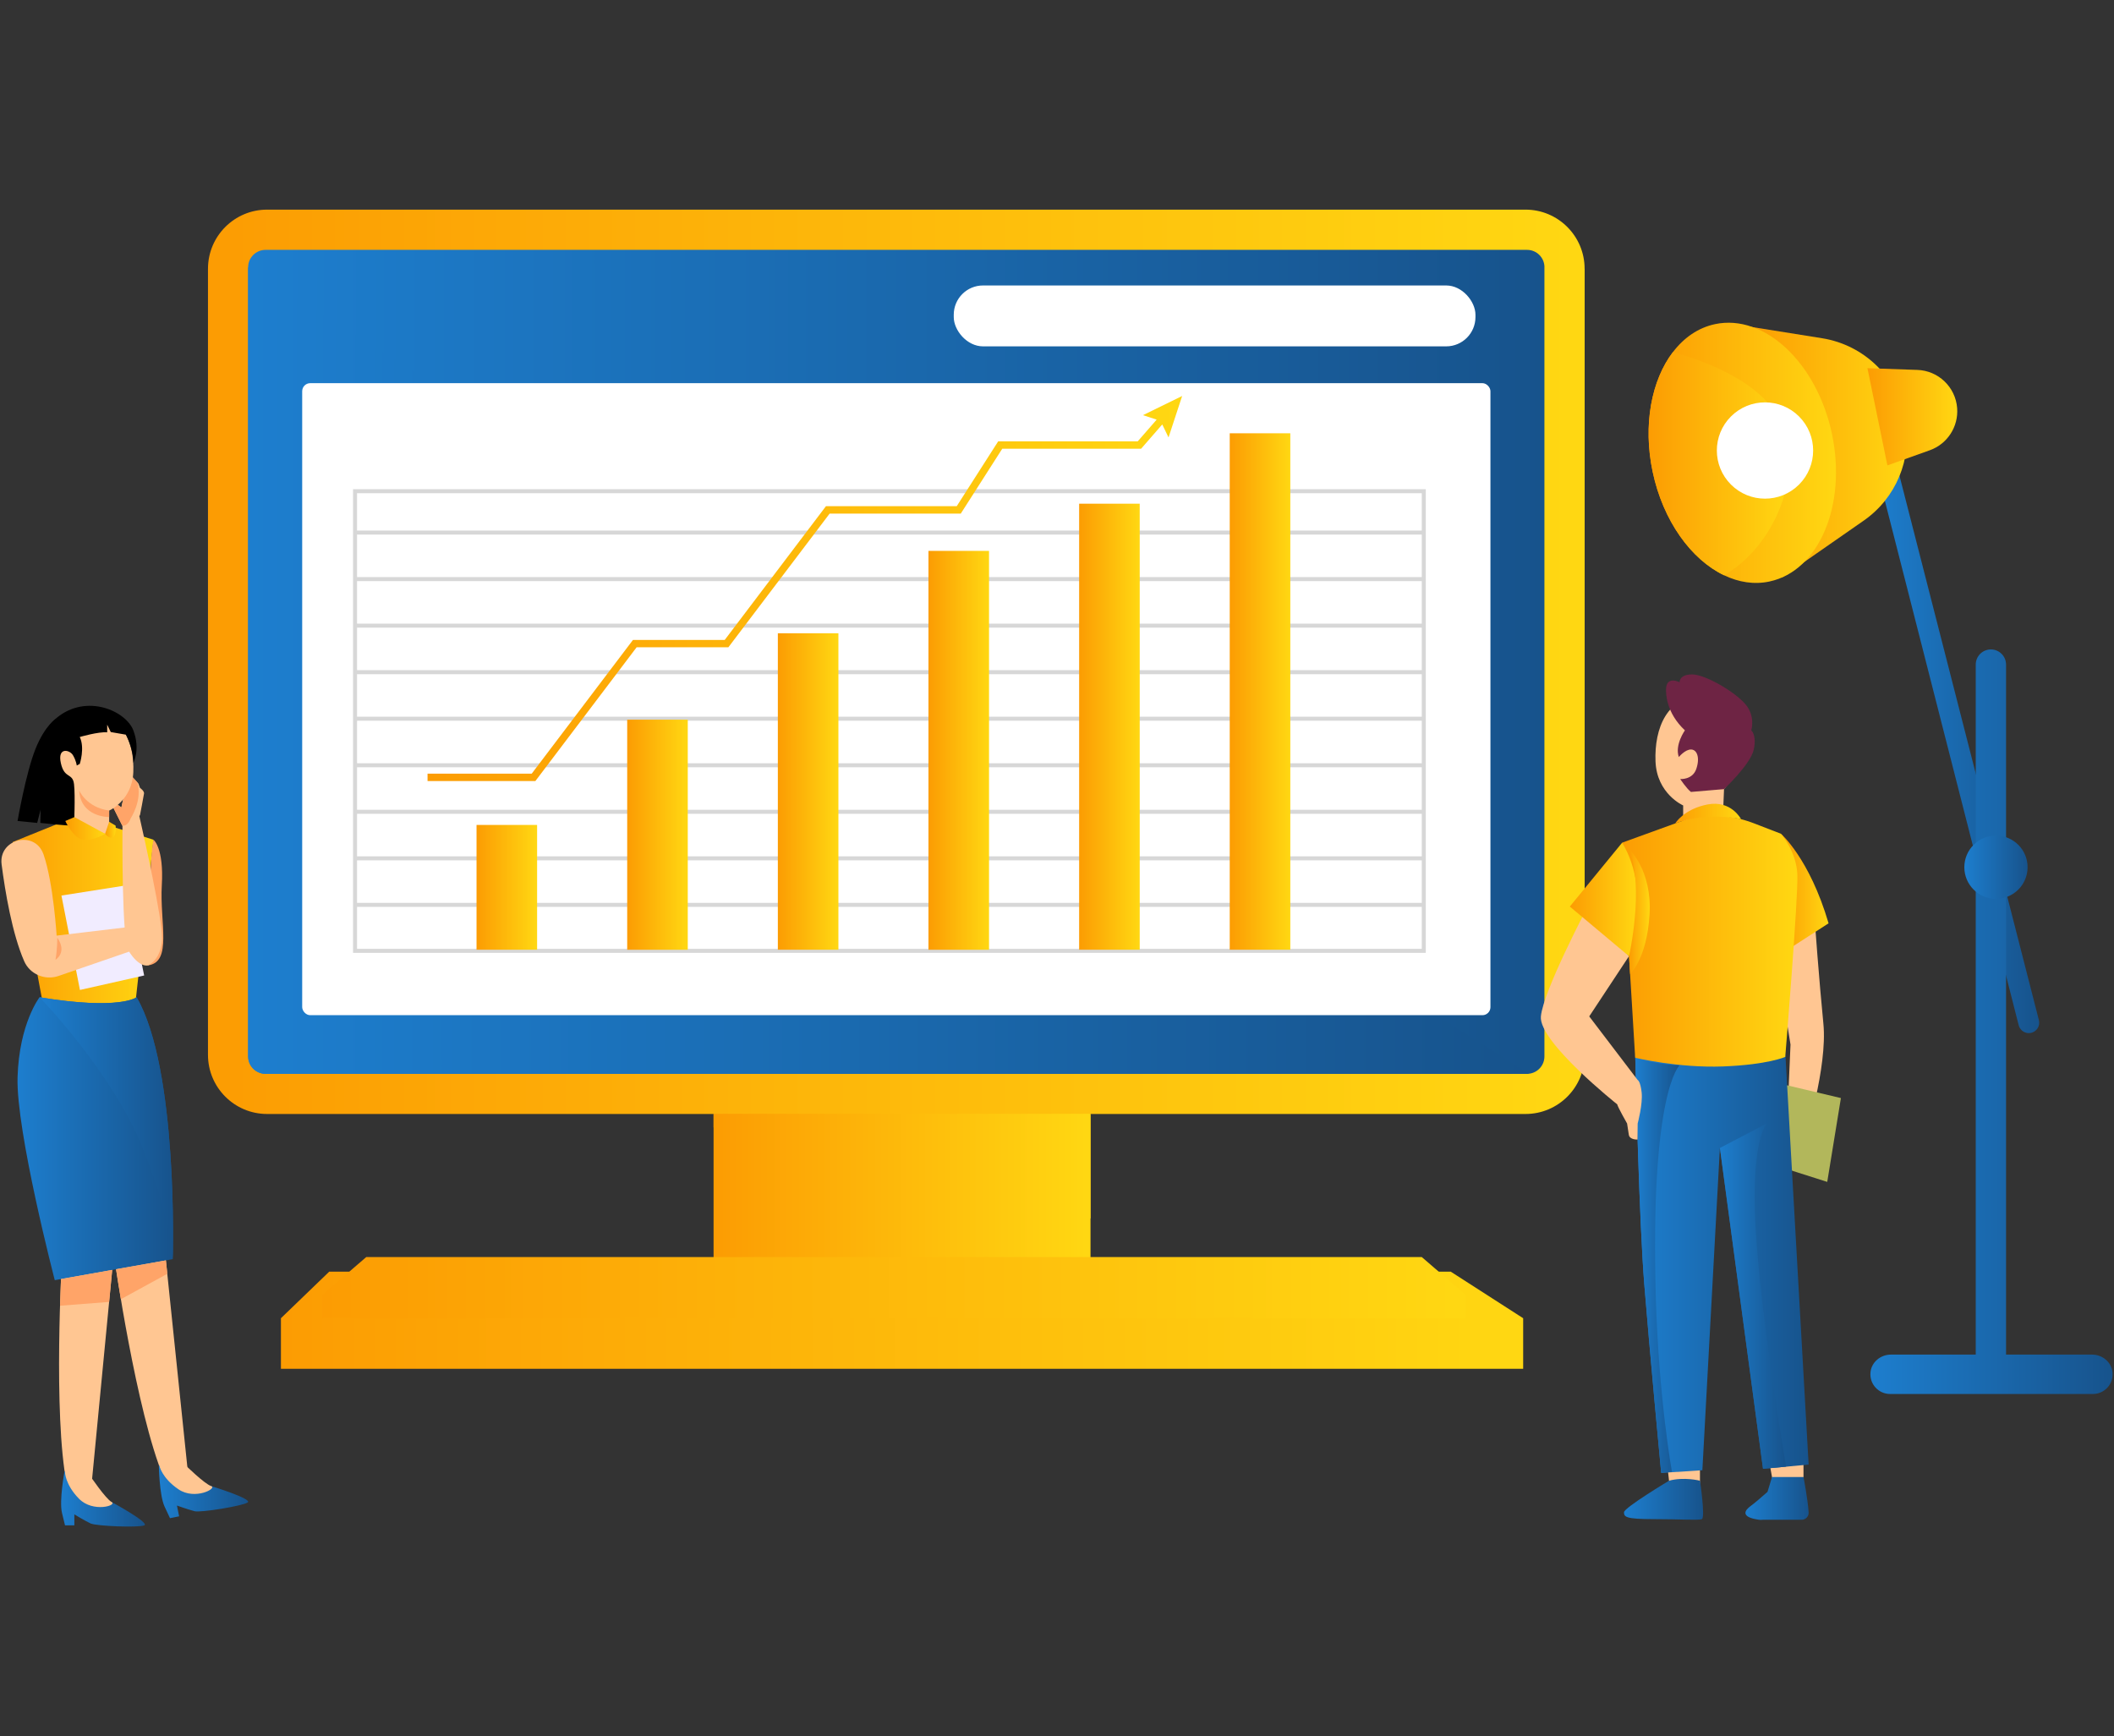 <?xml version="1.0" encoding="UTF-8"?>
<svg id="Layer_1" data-name="Layer 1" xmlns="http://www.w3.org/2000/svg" xmlns:xlink="http://www.w3.org/1999/xlink" viewBox="0 0 526 432">
  <rect x="0" y="0" width="526" height="432" fill="#333333" stroke="none"/>
  <defs>
    <style>
      .cls-1 {
        fill: url(#linear-gradient-15);
      }

      .cls-2 {
        fill: url(#linear-gradient-13);
      }

      .cls-3 {
        fill: url(#linear-gradient-28);
      }

      .cls-4 {
        fill: url(#linear-gradient-2);
      }

      .cls-5 {
        fill: url(#linear-gradient-25);
      }

      .cls-6 {
        fill: url(#linear-gradient-10);
      }

      .cls-7 {
        fill: url(#linear-gradient-12);
      }

      .cls-8 {
        fill: url(#linear-gradient-27);
      }

      .cls-9 {
        fill: url(#linear-gradient-37);
      }

      .cls-10 {
        fill: #fff;
      }

      .cls-11 {
        fill: url(#linear-gradient-26);
      }

      .cls-12 {
        fill: url(#linear-gradient-4);
      }

      .cls-13 {
        fill: url(#linear-gradient-35);
      }

      .cls-14 {
        fill: url(#linear-gradient-30);
      }

      .cls-15 {
        fill: url(#linear-gradient-3);
      }

      .cls-16 {
        fill: url(#linear-gradient-34);
      }

      .cls-17 {
        fill: url(#linear-gradient-5);
      }

      .cls-18 {
        fill: url(#linear-gradient-38);
      }

      .cls-19 {
        fill: url(#linear-gradient-22);
      }

      .cls-20 {
        fill: url(#linear-gradient-24);
      }

      .cls-21 {
        fill: url(#linear-gradient-33);
      }

      .cls-22 {
        fill: url(#linear-gradient-8);
      }

      .cls-23 {
        fill: #ffc692;
      }

      .cls-24 {
        fill: #f1ecff;
      }

      .cls-25 {
        fill: url(#linear-gradient-14);
      }

      .cls-26 {
        fill: url(#linear-gradient-29);
      }

      .cls-27 {
        fill: url(#linear-gradient-20);
      }

      .cls-28 {
        fill: url(#linear-gradient-17);
      }

      .cls-29 {
        fill: url(#linear-gradient-7);
      }

      .cls-30 {
        fill: url(#linear-gradient-9);
      }

      .cls-31 {
        fill: url(#linear-gradient-11);
      }

      .cls-32 {
        fill: url(#linear-gradient-19);
      }

      .cls-33 {
        fill: url(#linear-gradient-6);
      }

      .cls-34 {
        fill: #ffa468;
      }

      .cls-35 {
        fill: #6e2444;
      }

      .cls-36 {
        fill: url(#linear-gradient-36);
      }

      .cls-37 {
        fill: url(#linear-gradient-21);
      }

      .cls-38 {
        fill: #b2b75b;
      }

      .cls-39 {
        fill: url(#linear-gradient-32);
      }

      .cls-40 {
        fill: url(#linear-gradient-16);
      }

      .cls-41 {
        fill: url(#linear-gradient);
      }

      .cls-42 {
        fill: url(#linear-gradient-23);
      }

      .cls-43 {
        fill: url(#linear-gradient-31);
      }

      .cls-44 {
        fill: none;
        stroke: #d7d7d7;
        stroke-miterlimit: 10;
      }

      .cls-45 {
        fill: url(#linear-gradient-18);
      }
    </style>
    <linearGradient id="linear-gradient" x1="466.74" y1="186.17" x2="507.39" y2="186.17" gradientUnits="userSpaceOnUse">
      <stop offset="0" stop-color="#1d7ece"/>
      <stop offset="1" stop-color="#17538c"/>
    </linearGradient>
    <linearGradient id="linear-gradient-2" x1="435.1" y1="112.47" x2="474.5" y2="112.47" gradientUnits="userSpaceOnUse">
      <stop offset="0" stop-color="#fc9c03"/>
      <stop offset=".99" stop-color="#ffd712"/>
    </linearGradient>
    <linearGradient id="linear-gradient-3" x1="410.19" y1="112.67" x2="456.82" y2="112.67" xlink:href="#linear-gradient-2"/>
    <linearGradient id="linear-gradient-4" x1="464.65" y1="103.71" x2="487" y2="103.71" xlink:href="#linear-gradient-2"/>
    <linearGradient id="linear-gradient-5" x1="410.19" y1="115.37" x2="445.13" y2="115.37" xlink:href="#linear-gradient-2"/>
    <linearGradient id="linear-gradient-6" x1="465.38" y1="254.22" x2="525.66" y2="254.22" xlink:href="#linear-gradient"/>
    <linearGradient id="linear-gradient-7" x1="488.76" y1="215.78" x2="504.5" y2="215.78" xlink:href="#linear-gradient"/>
    <linearGradient id="linear-gradient-8" x1="177.55" y1="293.49" x2="271.34" y2="293.49" xlink:href="#linear-gradient-2"/>
    <linearGradient id="linear-gradient-9" x1="51.74" y1="164.68" x2="394.29" y2="164.68" gradientTransform="translate(58.34 387.69) rotate(-90)" xlink:href="#linear-gradient-2"/>
    <linearGradient id="linear-gradient-10" x1="61.75" y1="164.68" x2="384.28" y2="164.68" xlink:href="#linear-gradient"/>
    <linearGradient id="linear-gradient-11" x1="61.75" y1="166.84" x2="380.47" y2="166.84" xlink:href="#linear-gradient"/>
    <linearGradient id="linear-gradient-12" x1="177.55" y1="290.19" x2="271.34" y2="290.19" xlink:href="#linear-gradient-2"/>
    <linearGradient id="linear-gradient-13" x1="69.9" y1="328.5" x2="378.99" y2="328.5" xlink:href="#linear-gradient-2"/>
    <linearGradient id="linear-gradient-14" x1="80.19" y1="320.39" x2="364.7" y2="320.39" xlink:href="#linear-gradient-2"/>
    <linearGradient id="linear-gradient-15" x1="305.99" y1="172.06" x2="321.05" y2="172.06" gradientTransform="translate(627.04 344.12) rotate(-180)" xlink:href="#linear-gradient-2"/>
    <linearGradient id="linear-gradient-16" x1="268.5" y1="180.82" x2="283.57" y2="180.82" gradientTransform="translate(552.08 361.64) rotate(-180)" xlink:href="#linear-gradient-2"/>
    <linearGradient id="linear-gradient-17" x1="231.02" y1="186.69" x2="246.09" y2="186.69" gradientTransform="translate(477.11 373.38) rotate(-180)" xlink:href="#linear-gradient-2"/>
    <linearGradient id="linear-gradient-18" x1="193.54" y1="196.94" x2="208.61" y2="196.94" gradientTransform="translate(402.15 393.88) rotate(-180)" xlink:href="#linear-gradient-2"/>
    <linearGradient id="linear-gradient-19" x1="156.06" y1="207.69" x2="171.13" y2="207.69" gradientTransform="translate(327.19 415.38) rotate(-180)" xlink:href="#linear-gradient-2"/>
    <linearGradient id="linear-gradient-20" x1="118.58" y1="220.78" x2="133.64" y2="220.78" gradientTransform="translate(252.22 441.57) rotate(-180)" xlink:href="#linear-gradient-2"/>
    <linearGradient id="linear-gradient-21" x1="106.38" y1="146.43" x2="294.14" y2="146.43" xlink:href="#linear-gradient-2"/>
    <linearGradient id="linear-gradient-22" x1="404.07" y1="373.06" x2="423.75" y2="373.06" xlink:href="#linear-gradient"/>
    <linearGradient id="linear-gradient-23" x1="434.29" y1="372.84" x2="450" y2="372.84" xlink:href="#linear-gradient"/>
    <linearGradient id="linear-gradient-24" x1="443.11" y1="221.94" x2="454.98" y2="221.94" xlink:href="#linear-gradient-2"/>
    <linearGradient id="linear-gradient-25" x1="406.86" y1="314.48" x2="450.01" y2="314.48" xlink:href="#linear-gradient"/>
    <linearGradient id="linear-gradient-26" x1="406.88" y1="314.8" x2="417.92" y2="314.8" xlink:href="#linear-gradient"/>
    <linearGradient id="linear-gradient-27" x1="403.62" y1="234.2" x2="447.22" y2="234.2" xlink:href="#linear-gradient-2"/>
    <linearGradient id="linear-gradient-28" x1="416.83" y1="202.43" x2="433.2" y2="202.43" xlink:href="#linear-gradient-2"/>
    <linearGradient id="linear-gradient-29" x1="390.6" y1="223.79" x2="407.48" y2="223.79" xlink:href="#linear-gradient-2"/>
    <linearGradient id="linear-gradient-30" x1="405.33" y1="226.82" x2="410.49" y2="226.82" xlink:href="#linear-gradient-2"/>
    <linearGradient id="linear-gradient-31" x1="427.94" y1="322.48" x2="444.41" y2="322.48" xlink:href="#linear-gradient"/>
    <linearGradient id="linear-gradient-32" x1="39.52" y1="371.12" x2="61.75" y2="371.12" xlink:href="#linear-gradient"/>
    <linearGradient id="linear-gradient-33" x1="3.14" y1="229.11" x2="38.2" y2="229.11" xlink:href="#linear-gradient-2"/>
    <linearGradient id="linear-gradient-34" x1="4.36" y1="283.32" x2="43.06" y2="283.32" xlink:href="#linear-gradient"/>
    <linearGradient id="linear-gradient-35" x1="15.2" y1="372.92" x2="36.04" y2="372.92" xlink:href="#linear-gradient"/>
    <linearGradient id="linear-gradient-36" x1="16.24" y1="206.15" x2="26.15" y2="206.15" xlink:href="#linear-gradient-2"/>
    <linearGradient id="linear-gradient-37" x1="26.15" y1="206.46" x2="28.79" y2="206.46" xlink:href="#linear-gradient-2"/>
    <linearGradient id="linear-gradient-38" x1="9.85" y1="280.71" x2="43.06" y2="280.71" xlink:href="#linear-gradient"/>
  </defs>
  <g>
    <path class="cls-41" d="M466.74,115.8l35.55,139.31c.39,1.53,2.05,2.36,3.51,1.75h0c1.19-.5,1.83-1.79,1.51-3.03l-35.48-138.57-5.09.54Z"/>
    <path class="cls-4" d="M435.1,81.24l18.27,2.92c10.59,1.69,18.94,9.93,20.76,20.5h0c1.66,9.6-2.39,19.3-10.39,24.87l-20.35,14.16-8.29-62.45Z"/>
    <path class="cls-15" d="M440.28,144.69c-3.8.81-7.67.2-11.31-1.56-8.16-3.9-15.18-13.51-17.76-25.74-2.47-11.68-.28-22.82,5.04-29.78,2.73-3.59,6.3-6.07,10.48-6.96,12.31-2.61,25.33,9.61,29.09,27.29,3.74,17.68-3.21,34.13-15.52,36.74Z"/>
    <path class="cls-12" d="M464.65,91.61l12.41.43c5.24.18,9.51,4.27,9.91,9.49h0c.36,4.63-2.43,8.94-6.8,10.5l-10.55,3.77-4.97-24.19Z"/>
    <path class="cls-17" d="M428.97,143.13c-8.16-3.9-15.18-13.51-17.76-25.74-2.47-11.68-.28-22.82,5.04-29.78,8.9,2.44,24.53,8.32,27.9,20.08,3.85,13.43-4.06,29.09-15.17,35.44Z"/>
    <circle class="cls-10" cx="439.16" cy="112.09" r="11.98" transform="translate(49.37 343.37) rotate(-45)"/>
    <path class="cls-33" d="M520.55,337.05h-21.41v-171.69c0-2.08-1.69-3.77-3.77-3.77h0c-2.08,0-3.77,1.69-3.77,3.77v171.69h-21.11c-2.56,0-4.84,1.87-5.08,4.42-.28,2.92,2.01,5.38,4.87,5.38h50.48c2.86,0,5.15-2.46,4.87-5.38-.24-2.55-2.53-4.42-5.08-4.42Z"/>
    <circle class="cls-29" cx="496.63" cy="215.78" r="7.87"/>
  </g>
  <g>
    <g>
      <rect class="cls-22" x="177.55" y="273.19" width="93.79" height="40.6"/>
      <path class="cls-30" d="M125.21-6.6h195.6c8.12,0,14.71,6.59,14.71,14.71v313.12c0,8.12-6.59,14.71-14.71,14.71H125.21c-8.12,0-14.71-6.59-14.71-14.71V8.12c0-8.12,6.59-14.71,14.71-14.71Z" transform="translate(387.69 -58.34) rotate(90)"/>
      <path class="cls-6" d="M384.28,66.5v196.36c0,2.21-1.66,4.04-3.81,4.3-.17.02-.34.03-.51.03H66.08c-2.4,0-4.34-1.94-4.34-4.33V66.5c0-2.39,1.94-4.33,4.34-4.33h313.88c2.39,0,4.33,1.94,4.33,4.33Z"/>
      <path class="cls-31" d="M380.47,267.16c-.17.02-.34.03-.51.03H66.08c-2.4,0-4.34-1.94-4.34-4.33V66.5l318.73,200.66Z"/>
      <rect class="cls-10" x="75.19" y="95.34" width="295.66" height="157.26" rx="2" ry="2"/>
      <rect class="cls-10" x="237.31" y="71.03" width="129.81" height="15.15" rx="7.28" ry="7.28"/>
      <polygon class="cls-7" points="271.34 277.2 271.34 303.18 177.55 280.51 177.55 277.2 271.34 277.2"/>
      <g>
        <rect class="cls-44" x="88.34" y="122.22" width="265.92" height="114.37"/>
        <line class="cls-44" x1="88.34" y1="132.51" x2="354.26" y2="132.51"/>
        <line class="cls-44" x1="88.34" y1="144.09" x2="354.26" y2="144.09"/>
        <line class="cls-44" x1="88.34" y1="155.67" x2="354.26" y2="155.67"/>
        <line class="cls-44" x1="88.34" y1="167.25" x2="354.26" y2="167.25"/>
        <line class="cls-44" x1="88.34" y1="178.83" x2="354.26" y2="178.83"/>
        <line class="cls-44" x1="88.34" y1="190.41" x2="354.26" y2="190.41"/>
        <line class="cls-44" x1="88.34" y1="201.99" x2="354.26" y2="201.99"/>
        <line class="cls-44" x1="88.34" y1="213.57" x2="354.26" y2="213.57"/>
        <line class="cls-44" x1="88.34" y1="225.15" x2="354.26" y2="225.15"/>
      </g>
      <g>
        <polygon class="cls-2" points="360.98 316.42 81.91 316.42 69.9 328 69.9 340.58 378.99 340.58 378.99 328 360.98 316.42"/>
        <polygon class="cls-25" points="353.76 312.78 226.88 312.78 218.01 312.78 91.13 312.78 80.19 322.21 80.19 328 218.01 328 226.88 328 364.7 328 364.7 322.21 353.76 312.78"/>
      </g>
      <g>
        <rect class="cls-1" x="305.99" y="107.81" width="15.07" height="128.5" transform="translate(627.04 344.12) rotate(180)"/>
        <rect class="cls-40" x="268.5" y="125.33" width="15.07" height="110.98" transform="translate(552.08 361.64) rotate(180)"/>
        <rect class="cls-28" x="231.02" y="137.06" width="15.07" height="99.25" transform="translate(477.11 373.38) rotate(180)"/>
        <rect class="cls-45" x="193.54" y="157.57" width="15.07" height="78.74" transform="translate(402.15 393.88) rotate(180)"/>
        <rect class="cls-32" x="156.06" y="179.06" width="15.07" height="57.25" transform="translate(327.19 415.38) rotate(180)"/>
        <rect class="cls-27" x="118.58" y="205.26" width="15.07" height="31.05" transform="translate(252.22 441.57) rotate(180)"/>
        <polygon class="cls-37" points="294.14 98.53 284.39 103.3 287.8 104.41 283.09 109.81 248.37 109.81 238.05 125.95 205.51 125.95 180.32 159.23 157.49 159.23 132.3 192.5 106.38 192.5 106.38 194.34 133.21 194.34 158.4 161.06 181.23 161.06 206.43 127.79 239.06 127.79 249.38 111.65 283.93 111.65 289.19 105.61 290.75 108.84 294.14 98.53"/>
      </g>
    </g>
    <g>
      <polygon class="cls-23" points="414.67 362.95 415.46 370.02 422.98 370.02 422.98 363.41 414.67 362.95"/>
      <path class="cls-19" d="M415.29,368.43s-11.21,6.72-11.21,7.85.34,1.71,7.29,1.71,11.17.34,12.08,0c.91-.34-.46-9.56-.46-9.56,0,0-4-1.02-7.7,0Z"/>
      <polygon class="cls-23" points="440.08 362.95 440.99 367.98 448.74 367.98 448.74 363.41 440.08 362.95"/>
      <path class="cls-42" d="M448.74,367.51h-7.83l-1.12,3.69c-1.28,1.13-3.16,2.78-4.15,3.49-1.6,1.14-2.62,2.81,2.05,3.46.32.04.6.04.87,0h9.72c1,0,1.8-.84,1.74-1.84-.21-3.31-1.27-8.79-1.27-8.79Z"/>
      <path class="cls-23" d="M451.53,228.88s1.08,14.94,2.16,25.82c1.08,10.87-4.64,28.84-4.64,28.84,0,0-.22,3.72-1.19,5.56-.97,1.83-2.69,2.48-2.69,2.48l-.44-13.81.78-17.86-2.94-18.13,2.7-8.36,6.26-4.53Z"/>
      <path class="cls-20" d="M443.11,207.44s7.12,6.11,11.87,22.3l-10.36,6.69s.86-21.72-1.51-28.99Z"/>
      <polygon class="cls-38" points="442.56 269.55 458.05 273.22 454.65 294.08 441.8 289.99 442.56 269.55"/>
      <path class="cls-5" d="M450.01,364.41l-11.34,1.06-10.73-79.82-4.36,80.17-10.25.67s0-.02,0-.06c-.15-1.58-2.9-30.68-4.2-46.9-1.23-15.38-2.11-50.94-2.24-56.36,0-.46-.02-.7-.02-.7,23.04,4.67,37.37,0,37.37,0l5.78,101.94Z"/>
      <path class="cls-11" d="M412.01,323.18c.73,24.94,4,43.07,4,43.07l-2.69.17c-.15-1.58-2.9-30.68-4.2-46.9-1.23-15.38-2.11-50.94-2.24-56.36,1.81.6,5.75,1.69,11.04,1.89,0,0-7.43,6.43-5.91,58.12Z"/>
      <path class="cls-23" d="M428.65,203.85l-9.85,3.6v-7.04s-6.57-2.87-6.88-10.97c-.31-8.1,2.81-16.55,12.2-16.23,9.38.31,10.79,10.16,10.01,14.07-.78,3.91-5.16,9.07-5.16,9.07l-.31,7.51Z"/>
      <path class="cls-35" d="M419.24,181.72s-2.58,3.6-1.52,6.65c0,0,1.6-1.95,3.09-1.88s2.19,2.11,1.25,4.85c-.94,2.74-3.99,2.5-3.99,2.5,0,0,1.49,2.27,2.66,3.21l8.24-.7s6.61-6.18,7.4-9.85c.78-3.68-.63-4.77-.63-4.77,0,0,1.13-3.44-1.43-6.49-2.56-3.05-9.99-7.43-13.27-7.43s-3.13,1.95-3.13,1.95c0,0-3.13-1.64-3.36,1.49-.09,1.26,0,6.1,4.69,10.48Z"/>
      <path class="cls-8" d="M417.57,204.61l-13.95,5.06,3.24,53.52s10.74,2.59,21.88,2.16c11.14-.43,15.46-2.37,15.46-2.37,0,0,3.24-39.49,3.02-45.32-.22-5.83-4.1-10.21-4.1-10.21l-6.86-2.65c-6-2.32-12.64-2.38-18.68-.19Z"/>
      <path class="cls-3" d="M416.83,204.87s2.11-3.55,8.01-4.7c5.9-1.15,8.37,3.65,8.37,3.65,0,0-8.17-1.93-16.37,1.05Z"/>
      <path class="cls-23" d="M408.47,271.82c-.32-2.86-.99-3.09-.99-3.09l-12.05-15.83,9.89-14.98-10.41-12.06s-10.93,20.72-11.51,27.05c-.58,6.33,18.99,21.87,18.99,21.87.13.68,2.46,4.77,2.46,4.77,0,0,.22,1.51.43,2.81.22,1.29,2.16,1.18,2.16,1.18l.04-3.99s1.31-4.86.99-7.72Z"/>
      <path class="cls-26" d="M403.62,209.67l-13.02,15.9,14.73,12.35s5.84-15.66-1.71-28.25Z"/>
      <path class="cls-14" d="M405.33,237.92s3.88-17.01,0-26.66c0,0,5.77,5.25,5.11,16.27-.66,11.02-4.84,14.84-4.84,14.84l-.27-4.46Z"/>
      <path class="cls-43" d="M427.94,285.64l11.76-6.15s-4.07,3.54-2.89,25.72c1.18,22.17,7.6,59.72,7.6,59.72l-5.74.54-10.72-79.82Z"/>
    </g>
    <g>
      <path class="cls-23" d="M28.45,312.97s5.42,38.21,12.26,54.65l6.05-1.22-5.98-57.58-12.34,4.15Z"/>
      <path class="cls-39" d="M39.52,364.5s.1,7.52,1.44,10.39l1.34,2.86,2.27-.46-.54-2.68s2.85,1.02,4.39,1.41c1.54.39,11.92-1.3,13.21-2.18,1.28-.89-9.11-4.08-9.11-4.08,0,0-3.45,2.23-6.99.58-3.54-1.65-6.03-5.84-6.03-5.84Z"/>
      <path class="cls-23" d="M46.03,364.46s4.86,4.77,6.5,5.3c1.65.53-4.01,3.6-8.12.81-4.12-2.79-4.73-5.81-4.73-5.81l6.35-.29Z"/>
      <path class="cls-23" d="M15.42,313.3s-2.25,38.53,1.19,56h6.18l5.54-57.62-12.91,1.62Z"/>
      <polygon class="cls-21" points="18.51 203.31 3.14 209.52 11.64 254.92 33.19 254.1 38.2 208.95 27.16 205.44 27.16 207.83 18.51 203.31"/>
      <polygon class="cls-24" points="15.29 222.83 19.89 246.32 35.87 242.72 31.31 220.31 15.29 222.83"/>
      <path class="cls-23" d="M.4,215.09c.89,6.82,2.62,17.2,5.61,24.06,1.42,3.27,5.18,4.85,8.55,3.69l19.04-6.56-1.94-5.58-17.57,2.1s-.79-12.97-3.23-20.12c-.02-.07-.05-.15-.08-.22-2.21-5.99-11.2-3.7-10.38,2.63Z"/>
      <path class="cls-34" d="M38.2,208.95s2.61,2.02,2.06,11.3c-.55,9.28,2.7,19.15-3.45,19.96,0,0,.24-26.36,1.38-31.26Z"/>
      <path class="cls-23" d="M40.34,233.46c-.14,5.4-3.52,6.75-3.52,6.75,0,0-2.17.71-4.88-3.72-1.63-2.68-1.49-28.55-1.47-31.06-.02,0-.04,0-.04,0v-.02s-2.28-4.56-2.28-4.56l-.15-.3.26-1.07h0s1.94,1.43,1.94,1.43l.44-2.04,2.17-5.69,1.35,1.47h0s.29.32.29.32l.39,1.07s1.08.77,1,1.39c-.08.62-1,5.35-1,5.35-.04.09-.09.18-.17.28,1.16,5.09,5.76,25.67,5.64,30.4Z"/>
      <path class="cls-34" d="M32.48,203.68s-.59,1.92-2.01,1.75c-.02,0-.03,0-.05,0l-2.27-4.56c.02-.44.06-.9.12-1.37l1.94,1.42.44-2.04,2.17-5.69,1.35,1.47h0c1.35,4.47-1.69,9.03-1.69,9.03Z"/>
      <path class="cls-23" d="M18.56,204.69l8.6,3.14v-6.14s5.73-2.5,6.01-9.58c.27-7.07-2.46-14.45-10.65-14.17-8.19.27-9.42,8.87-8.74,12.28.68,3.41,4.5,7.92,4.5,7.92l.27,6.55Z"/>
      <path d="M14.13,178.62s-2.93,1.77-5.32,7.78c-2.39,6.01-4.44,17.88-4.44,17.88l4.88.48.85-3.28-.07,3.28s6.25.7,8.39.68c0,0,.34-7.37,0-10.31-.34-2.93-2.39-1.23-3.28-5.26-.89-4.03,2.18-3.34,3-1.98.82,1.37.96,2.59.96,2.59l.75-.41s1.3-3.96,0-6.69c0,0,4.64-1.36,6.82-1.16v-1.91l.89,1.84,3.77.65s1.94,3.72,1.85,6.99c0,0,1.8-3.28,0-8.05-1.8-4.78-11.56-9.28-19.06-3.14Z"/>
      <path class="cls-16" d="M42.99,313.3h0s-29.36,5.23-29.36,5.23c0,0-9.67-37.12-9.26-50.5.4-13.37,5.47-19.89,5.47-19.89,20.09,3.31,24.15,0,24.15,0,10.37,17.81,9.03,64.28,9,65.17Z"/>
      <path class="cls-13" d="M16.07,366s-1.39,7.39-.64,10.47l.75,3.07h2.32v-2.73s2.59,1.57,4.03,2.25,11.94,1.09,13.38.48c1.43-.61-8.12-5.8-8.12-5.8,0,0-3.82,1.51-6.96-.82-3.14-2.32-4.75-6.92-4.75-6.92Z"/>
      <path class="cls-23" d="M22.45,367.25s3.81,5.64,5.32,6.48-4.64,2.73-8.12-.82c-3.48-3.55-3.48-6.64-3.48-6.64l6.28.97Z"/>
      <path class="cls-36" d="M18.51,203.31l7.64,4.15s-2.88,1.8-5.4,1.49c-2.53-.3-4.5-4.67-4.5-4.67l2.26-.97Z"/>
      <path class="cls-9" d="M27.16,204.48l-1.01,2.97s.88,1.26,1.87.92c.99-.34.75-2.93.75-2.93l-1.6-.96Z"/>
      <path class="cls-18" d="M42.99,313.3c0-.25-.06-9.28-7.6-27.9-7.65-18.89-25.55-37.27-25.55-37.27,20.09,3.31,24.15,0,24.15,0,10.37,17.81,9.03,64.28,9,65.17Z"/>
      <path class="cls-34" d="M19.69,196.65s1.76,4.26,7.47,5.03v1.62s-7.08.13-7.47-6.66Z"/>
      <path class="cls-34" d="M14.26,233.31s0,3.07-.46,5.5c0,0,3.02-1.75.46-5.5Z"/>
      <path class="cls-34" d="M30.07,323.27l11.56-6.32-.35-3.34-12.41,2.2s1.12,6.98,1.2,7.45Z"/>
      <polygon class="cls-34" points="27.16 323.94 14.94 324.89 15.18 318.25 27.92 315.98 27.16 323.94"/>
    </g>
  </g>
</svg>